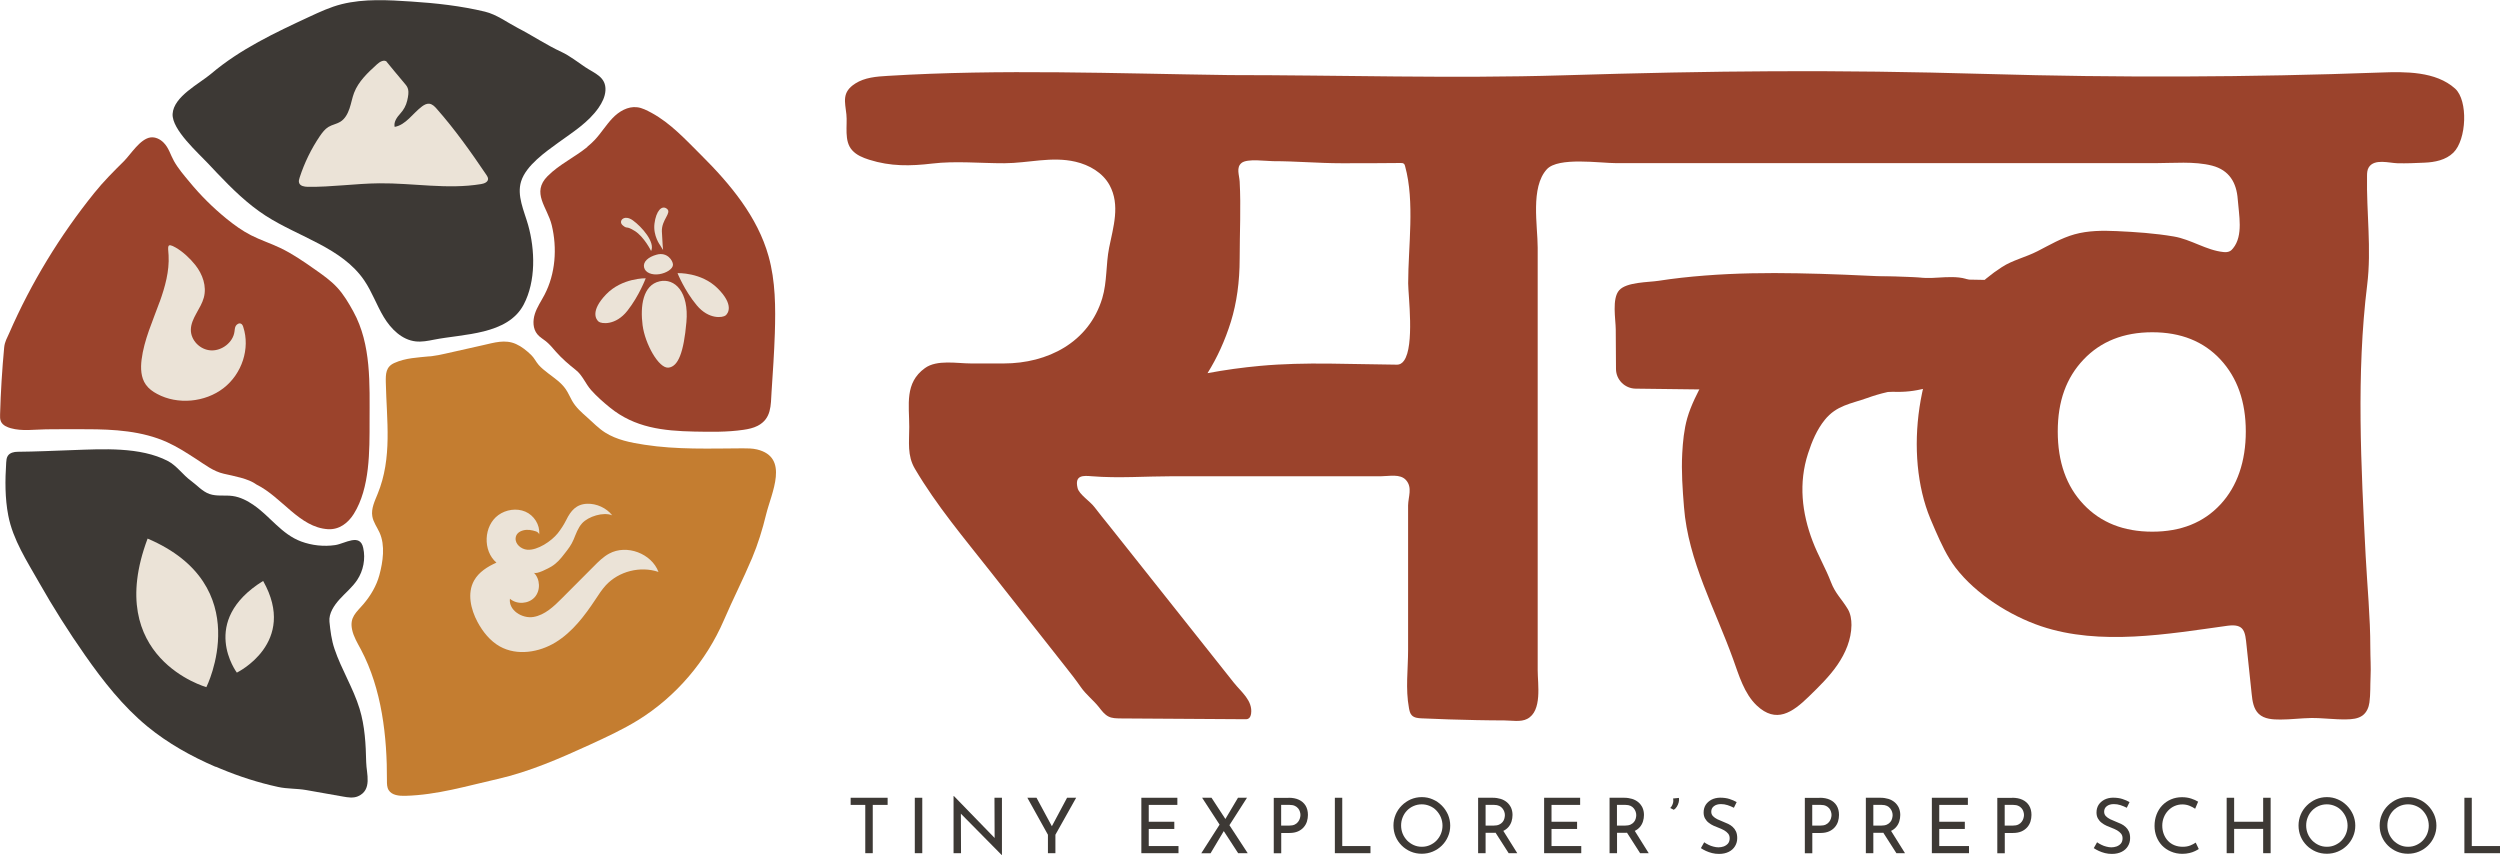 <svg xmlns="http://www.w3.org/2000/svg" width="424" height="145" viewBox="0 0 424 145" fill="none"><g clip-path="url(#clip0_20_1073)"><path d="M99.602 24.897C100.052 24.529 100.488 24.135 100.897 23.7C101.974 22.543 102.792 21.183 103.883 20.04C104.974 18.897 106.487 17.999 108.055 18.19C108.914 18.285 109.705 18.72 110.482 19.128C113.768 20.911 116.291 23.7 118.922 26.312C123.844 31.209 128.48 36.76 130.348 43.454C131.534 47.685 131.548 52.147 131.412 56.542C131.303 59.875 131.071 63.194 130.853 66.514C130.716 68.745 130.853 70.99 128.508 72.214C127.771 72.595 126.94 72.772 126.108 72.894C123.354 73.303 120.545 73.248 117.75 73.194C112.459 73.085 107.646 72.541 103.433 69.112C102.315 68.201 101.211 67.235 100.243 66.147C99.302 65.085 98.784 63.63 97.666 62.759C96.466 61.807 95.32 60.827 94.312 59.684C93.766 59.059 93.234 58.405 92.594 57.888C92.103 57.494 91.53 57.181 91.135 56.691C90.358 55.752 90.344 54.392 90.712 53.236C91.08 52.079 91.789 51.072 92.348 49.998C94.216 46.433 94.516 42.08 93.575 38.189C92.839 35.141 90.058 32.692 92.88 29.863C94.857 27.876 97.461 26.679 99.615 24.924L99.602 24.897Z" fill="#9B432C"></path><path d="M36.8 29.332C36.296 28.801 35.791 28.271 35.3 27.74C33.596 25.917 29.137 21.985 29.274 19.332C29.437 16.353 33.801 14.217 35.832 12.489C40.741 8.326 46.645 5.551 52.439 2.857C54.225 2.027 56.039 1.184 57.948 0.707C61.779 -0.245 65.842 1.29975e-05 69.755 0.259C73.941 0.531 78.141 0.993 82.231 1.973C84.222 2.449 86.022 3.809 87.822 4.748C90.33 6.041 92.675 7.632 95.239 8.816C96.643 9.469 97.952 10.517 99.234 11.374C100.856 12.462 102.82 13.033 102.683 15.36C102.615 16.421 102.124 17.401 101.524 18.271C99.793 20.761 97.175 22.393 94.748 24.148C92.553 25.74 89.212 28.067 88.38 30.761C87.631 33.182 88.871 35.713 89.567 38.148C90.753 42.352 90.903 47.699 88.817 51.657C86.09 56.827 78.604 56.61 73.559 57.616C72.55 57.82 71.528 58.011 70.505 57.902C68.16 57.644 66.306 55.793 65.092 53.78C63.879 51.766 63.102 49.508 61.779 47.562C57.989 41.998 50.708 40.229 45.049 36.583C41.981 34.597 39.364 32.026 36.841 29.373L36.8 29.332Z" fill="#3D3935"></path><path d="M0.927 72.269C0.6 72.078 0.314 71.833 0.164 71.493C-0.014 71.112 9.84408e-07 70.677 0.014 70.269C0.123 66.473 0.355 62.691 0.709 58.922C0.804 57.943 1.186 57.358 1.568 56.487C3.422 52.229 5.577 48.093 7.99 44.12C10.403 40.148 13.089 36.325 16.007 32.706C17.534 30.801 19.266 29.073 20.997 27.359C22.184 26.176 23.765 23.536 25.552 23.305C26.342 23.21 27.147 23.591 27.72 24.162C28.633 25.06 28.906 26.257 29.506 27.318C30.215 28.584 31.224 29.754 32.151 30.869C34.019 33.141 36.132 35.236 38.423 37.1C39.718 38.148 41.081 39.141 42.581 39.903C44.177 40.719 45.881 41.263 47.504 42.039C49.59 43.032 51.498 44.352 53.394 45.685C54.73 46.624 56.08 47.562 57.184 48.76C58.302 49.97 59.148 51.413 59.938 52.855C63.006 58.446 62.679 65.153 62.679 71.425C62.679 76.432 62.761 82.744 60.007 87.152C59.025 88.717 57.539 89.86 55.616 89.751C50.789 89.452 47.831 84.323 43.495 82.173C42.131 81.153 39.609 80.731 37.973 80.35C36.173 79.942 34.769 78.813 33.228 77.82C31.646 76.799 30.065 75.779 28.36 75.003C24.12 73.085 19.32 72.799 14.657 72.799C12.38 72.799 10.09 72.772 7.813 72.813C5.849 72.84 3.736 73.167 1.813 72.622C1.527 72.541 1.227 72.432 0.968 72.282L0.927 72.269Z" fill="#9B432C"></path><path d="M72.85 60.446C72.973 60.446 73.11 60.419 73.232 60.405C74.023 60.31 74.787 60.147 75.564 59.97C77.677 59.494 79.804 59.018 81.918 58.541C83.813 58.12 85.654 57.508 87.522 58.351C88.49 58.786 89.321 59.467 90.085 60.201C90.617 60.705 90.889 61.358 91.367 61.902C91.83 62.419 92.376 62.854 92.921 63.276C93.998 64.106 95.184 64.881 95.962 66.024C96.371 66.623 96.657 67.317 97.011 67.942C97.679 69.126 98.62 69.929 99.616 70.813C100.597 71.684 101.511 72.65 102.629 73.357C104.606 74.609 106.965 75.071 109.283 75.425C114.805 76.282 120.381 76.064 125.958 76.037C126.776 76.037 127.608 76.037 128.399 76.228C133.948 77.575 130.812 83.629 129.926 87.275C129.326 89.751 128.549 92.281 127.553 94.649C126.053 98.2 124.294 101.641 122.767 105.192C119.768 112.131 114.655 118.144 108.219 122.13C105.588 123.749 102.779 125.042 99.97 126.334C95.007 128.606 89.744 130.905 84.399 132.116C79.163 133.3 74.173 134.824 68.746 134.973C67.697 135 66.456 134.892 65.91 133.994C65.624 133.518 65.624 132.946 65.624 132.388C65.665 124.96 64.765 116.865 61.22 110.172C60.634 109.07 59.952 107.968 59.707 106.743C59.284 104.662 60.443 103.859 61.629 102.471C62.843 101.043 63.852 99.37 64.343 97.533C64.942 95.302 65.365 92.499 64.37 90.322C63.947 89.397 63.306 88.554 63.143 87.561C62.924 86.268 63.552 84.989 64.043 83.778C66.565 77.629 65.57 71.303 65.433 64.868C65.406 63.385 65.433 62.215 66.879 61.562C68.815 60.691 70.792 60.65 72.85 60.432V60.446Z" fill="#C47D30"></path><path d="M36.582 130.062C32.451 128.28 28.469 126.062 24.992 123.205C20.848 119.79 17.493 115.518 14.412 111.11C11.617 107.124 9.013 103.002 6.613 98.771C4.581 95.179 2.195 91.547 1.404 87.438C0.832 84.486 0.859 81.452 1.05 78.459C1.077 78.064 1.104 77.656 1.323 77.316C1.663 76.785 2.372 76.622 3 76.622C6.095 76.595 9.203 76.445 12.299 76.337C17.412 76.16 23.779 75.751 28.469 78.187C29.983 78.976 30.992 80.527 32.396 81.547C33.405 82.282 34.319 83.357 35.519 83.778C36.759 84.214 38.123 83.942 39.432 84.118C40.741 84.295 41.954 84.921 43.031 85.669C45.854 87.615 47.749 90.594 51.062 91.832C52.903 92.513 54.921 92.73 56.857 92.445C58.507 92.2 61.056 90.377 61.602 92.921C62.011 94.771 61.629 96.785 60.579 98.363C59.761 99.601 58.589 100.539 57.593 101.641C56.68 102.648 55.739 104.022 55.875 105.437C56.025 106.961 56.23 108.594 56.734 110.063C57.907 113.546 59.911 116.688 60.988 120.212C61.888 123.164 62.038 126.212 62.106 129.273C62.147 131.218 63.183 133.98 60.702 135.055C59.911 135.395 59.011 135.245 58.166 135.096C56.093 134.728 54.007 134.361 51.935 133.994C50.312 133.708 48.744 133.817 47.149 133.463C43.822 132.742 40.577 131.694 37.441 130.388C37.155 130.266 36.855 130.144 36.568 130.021L36.582 130.062Z" fill="#3D3935"></path><path d="M27.065 51.222C25.906 54.446 24.433 57.63 24.011 61.004C23.834 62.46 23.888 64.038 24.733 65.235C25.211 65.915 25.906 66.419 26.656 66.813C30.092 68.677 34.782 68.255 37.918 65.82C41.054 63.385 42.445 59.086 41.259 55.467C41.191 55.236 41.082 54.991 40.863 54.895C40.55 54.746 40.141 54.991 39.977 55.29C39.813 55.589 39.813 55.957 39.759 56.297C39.5 58.065 37.646 59.521 35.778 59.426C33.91 59.331 32.328 57.684 32.369 55.889C32.41 53.957 34.06 52.365 34.564 50.487C35.096 48.556 34.36 46.501 33.119 44.937C32.246 43.848 31.046 42.706 29.819 41.998C28.21 41.073 28.51 41.835 28.592 43.304C28.742 45.984 27.992 48.664 27.079 51.209L27.065 51.222Z" fill="#EBE3D7"></path><path d="M35 116.539C35 116.539 17.412 111.627 25.033 91.343C43.645 99.274 35 116.539 35 116.539Z" fill="#EBE3D7"></path><path d="M40.168 114.076C40.168 114.076 33.623 105.356 44.627 98.526C50.558 109.043 40.168 114.076 40.168 114.076Z" fill="#EBE3D7"></path><path d="M111.86 47.712C114.45 47.127 116.877 49.522 116.414 54.637C115.964 59.766 115.023 62.16 113.387 62.351C111.737 62.541 109.392 58.324 108.983 55.154C108.574 51.984 108.996 48.352 111.873 47.712H111.86Z" fill="#EBE3D7"></path><path d="M111.355 43.195C113.155 42.678 114.137 44.202 114.137 44.896C114.137 45.59 113.046 46.311 111.819 46.501C110.592 46.692 109.419 46.27 109.228 45.318C109.037 44.365 109.978 43.576 111.355 43.195Z" fill="#EBE3D7"></path><path d="M109.514 47.195C109.514 47.195 105.492 47.113 102.792 49.93C100.093 52.746 101.074 54.188 101.538 54.555C102.002 54.923 104.401 55.249 106.406 52.705C108.41 50.161 109.514 47.195 109.514 47.195Z" fill="#EBE3D7"></path><path d="M114.914 46.324C114.914 46.324 118.936 46.148 121.704 48.896C124.472 51.644 123.531 53.113 123.067 53.494C122.604 53.875 120.231 54.256 118.159 51.766C116.086 49.277 114.914 46.338 114.914 46.338V46.324Z" fill="#EBE3D7"></path><path d="M110.428 42.569C110.428 42.569 109.255 40.175 107.674 39.182C106.092 38.189 106.46 38.923 105.629 38.23C104.783 37.549 105.806 36.27 107.333 37.372C108.86 38.474 111.151 41.087 110.428 42.569Z" fill="#EBE3D7"></path><path d="M111.996 41.644C111.996 41.644 110.728 40.025 111.001 37.903C111.273 35.781 112.241 34.719 113.114 35.413C113.987 36.107 112.173 37.264 112.255 39.264C112.337 41.25 112.46 42.406 112.46 42.406L111.996 41.658V41.644Z" fill="#EBE3D7"></path><path d="M65.61 10.476C65.147 10.04 64.397 10.476 63.933 10.911C62.393 12.312 60.797 13.795 60.047 15.754C59.72 16.625 59.57 17.55 59.27 18.421C58.97 19.292 58.507 20.176 57.716 20.652C57.102 21.033 56.339 21.142 55.712 21.523C55.098 21.89 54.662 22.489 54.253 23.074C52.78 25.25 51.621 27.631 50.817 30.121C50.721 30.42 50.626 30.733 50.735 31.033C50.926 31.563 51.621 31.672 52.194 31.686C56.243 31.74 60.266 31.128 64.315 31.087C70.083 31.033 75.891 32.162 81.577 31.223C82.108 31.141 82.749 30.896 82.776 30.366C82.776 30.107 82.64 29.876 82.49 29.659C79.872 25.781 77.159 21.958 74.064 18.448C73.723 18.054 73.314 17.645 72.796 17.591C72.346 17.55 71.937 17.782 71.569 18.054C70.001 19.224 68.856 21.169 66.933 21.523C66.742 20.693 67.315 19.89 67.887 19.264C68.46 18.639 68.869 17.904 69.06 17.074C69.483 15.319 69.21 14.829 68.665 14.203C68.024 13.482 65.638 10.544 65.583 10.489L65.61 10.476Z" fill="#EBE3D7"></path><path d="M91.448 90.594C91.598 89.003 90.562 87.397 89.09 86.771C87.617 86.146 85.817 86.418 84.522 87.356C82.013 89.18 81.849 93.411 84.195 95.424C82.695 96.091 81.209 97.016 80.404 98.458C79.204 100.594 79.832 103.328 80.99 105.492C81.89 107.165 83.131 108.716 84.781 109.641C87.685 111.26 91.435 110.661 94.257 108.92C97.079 107.179 99.152 104.444 100.979 101.682C101.524 100.852 102.07 100.009 102.738 99.274C104.947 96.88 108.601 95.955 111.682 97.002C110.496 93.859 106.283 92.281 103.324 93.887C102.315 94.431 101.483 95.261 100.679 96.077C98.893 97.873 97.093 99.669 95.307 101.465C93.93 102.852 92.403 104.308 90.48 104.635C88.544 104.961 86.226 103.478 86.485 101.546C87.658 102.567 89.635 102.444 90.671 101.301C91.707 100.159 91.639 98.186 90.521 97.111C90.944 97.506 93.125 96.322 93.507 96.091C94.475 95.506 95.089 94.757 95.757 93.887C96.37 93.111 96.889 92.445 97.284 91.506C97.679 90.567 98.02 89.52 98.729 88.744C99.779 87.588 102.329 86.785 103.829 87.397C102.861 86.146 101.17 85.384 99.588 85.438C97.734 85.506 96.807 86.622 96.043 88.173C95.634 88.989 95.143 89.751 94.584 90.458C93.534 91.764 91.176 93.37 89.43 93.234C88.38 93.152 87.331 92.268 87.453 91.22C87.535 90.513 88.081 90.118 88.776 89.941C89.471 89.764 90.207 89.9 90.889 90.118C91.107 90.186 91.407 90.404 91.435 90.622L91.448 90.594Z" fill="#EBE3D7"></path><path d="M325.843 47.086C322.994 46.923 320.239 46.746 317.363 47.045C311.5 47.671 305.8 49.63 300.755 52.623C298.219 54.133 295.915 55.902 293.733 57.875C291.552 59.847 290.434 61.807 289.03 64.46C287.925 66.555 286.807 68.663 286.153 70.935C285.607 72.881 285.416 74.894 285.307 76.908C285.144 79.955 285.362 82.989 285.607 86.023C286.316 95.125 290.911 103.369 293.952 111.831C294.92 114.512 295.806 117.627 297.947 119.654C301.233 122.756 303.987 120.851 306.755 118.158C308.486 116.471 310.245 114.77 311.622 112.77C312.999 110.77 313.981 108.444 314.008 106.022C314.008 105.083 313.872 104.118 313.395 103.315C312.29 101.492 311.281 100.689 310.532 98.73C309.632 96.376 308.336 94.186 307.436 91.819C305.582 86.975 305.023 81.901 306.646 76.908C307.3 74.881 308.132 72.881 309.482 71.207C311.472 68.745 313.913 68.487 316.667 67.507C318.89 66.704 321.208 66.16 323.58 65.956C326.28 65.725 328.679 66.596 330.343 63.97C332.02 61.344 333.097 58.133 334.461 55.331C335.388 53.399 336.397 52.202 335.865 49.916C335.729 49.345 335.524 48.787 335.142 48.352C333.342 46.229 328.993 47.263 326.607 47.141C326.361 47.141 326.102 47.113 325.857 47.1L325.843 47.086Z" fill="#9B432C"></path><path d="M336.942 12.544H336.874C310.954 11.795 291.02 11.986 265.06 12.775C246.203 13.346 227.4 12.734 208.544 12.734C189.196 12.476 169.834 11.687 150.528 12.87C148.632 12.979 146.655 13.142 145.06 14.163C142.729 15.646 143.315 17.251 143.547 19.387C143.751 21.278 143.097 23.917 144.528 25.482C145.265 26.312 146.342 26.747 147.405 27.087C151.059 28.244 154.4 28.175 158.095 27.74C162.063 27.264 166.33 27.699 170.339 27.686C174.402 27.672 178.343 26.488 182.392 27.427C184.737 27.971 187.014 29.277 188.173 31.386C190.028 34.774 188.8 38.542 188.105 42.025C187.546 44.855 187.778 47.807 186.946 50.569C184.683 58.079 177.674 61.643 170.23 61.643H164.708C162.308 61.643 158.913 60.95 156.868 62.432C153.391 64.936 154.209 68.636 154.209 72.418C154.209 74.99 153.841 77.248 155.163 79.493C158.845 85.751 163.576 91.343 168.062 97.043C172.248 102.349 176.434 107.668 180.62 112.974C181.56 114.158 182.474 115.328 183.333 116.566C184.192 117.804 185.433 118.743 186.373 119.926C186.851 120.539 187.328 121.192 188.023 121.532C188.623 121.831 189.332 121.831 190 121.845C197.049 121.885 204.099 121.94 211.148 121.981C211.339 121.981 211.53 121.981 211.693 121.899C212.007 121.749 212.129 121.382 212.184 121.042C212.498 118.824 210.48 117.328 209.253 115.777C208.039 114.253 206.839 112.729 205.626 111.206C201.631 106.172 197.636 101.138 193.641 96.104C191.759 93.737 189.891 91.383 188.01 89.016C187.219 88.023 186.401 87.043 185.637 86.023C184.874 85.003 183.019 83.86 182.76 82.772C182.215 80.54 183.728 80.649 185.174 80.772C189.687 81.139 194.377 80.772 198.904 80.772H228.409C230.359 80.772 232.295 80.772 234.245 80.772C235.581 80.772 237.49 80.309 238.472 81.438C239.576 82.704 238.84 84.241 238.813 85.71C238.799 86.921 238.813 88.145 238.813 89.356V98.24C238.813 102.226 238.813 106.226 238.813 110.213C238.813 113.532 238.349 116.824 238.963 120.103C239.045 120.539 239.14 121.015 239.454 121.328C239.863 121.749 240.517 121.804 241.103 121.831C244.198 121.967 247.307 122.076 250.402 122.13C251.984 122.158 253.566 122.185 255.161 122.185C256.347 122.185 257.915 122.498 259.006 121.926C261.596 120.593 260.792 116.063 260.792 113.655V42.012C260.792 38.243 259.538 31.767 262.346 28.706C264.296 26.584 271.359 27.672 274.195 27.672H365.439C368.52 27.672 372.174 27.318 375.174 28.094C378.078 28.856 379.319 30.965 379.523 33.822C379.714 36.447 380.491 39.944 378.733 42.107C378.583 42.297 378.405 42.488 378.187 42.597C377.86 42.773 377.465 42.787 377.096 42.746C374.219 42.461 371.588 40.597 368.67 40.107C365.466 39.563 362.221 39.345 358.976 39.195C356.59 39.087 354.149 39.1 351.845 39.74C349.609 40.365 347.618 41.549 345.573 42.597C343.528 43.644 341.36 44.107 339.533 45.29C337.719 46.46 336.042 47.834 334.542 49.399C326.007 58.256 322.926 74.255 326.621 85.874C327.057 87.261 327.643 88.608 328.229 89.941C329.198 92.145 330.206 94.363 331.665 96.281C335.129 100.798 340.869 104.417 346.186 106.213C356.167 109.573 367.743 107.519 377.765 106.131C380.669 105.737 380.778 107.124 381.023 109.546C381.31 112.253 381.596 114.974 381.882 117.682C382.005 118.906 382.196 120.239 383.096 121.083C384.037 121.967 385.468 122.035 386.763 122.035C388.495 122.035 390.227 121.804 391.931 121.777C393.922 121.749 395.912 122.049 397.917 122.008C398.885 121.994 399.935 121.913 400.712 121.328C401.394 120.811 401.748 119.967 401.857 119.124C402.048 117.736 401.98 116.199 402.048 114.784C402.13 113.151 402.007 111.505 402.007 109.859C402.007 104.648 401.489 99.465 401.216 94.281C400.439 79.139 399.607 63.412 401.475 48.311C402.225 42.243 401.339 35.998 401.448 29.863C401.448 29.346 401.475 28.788 401.762 28.352C402.73 26.883 405.17 27.645 406.588 27.686C408.102 27.727 409.643 27.659 411.156 27.59C412.942 27.523 414.824 27.142 416.092 25.89C418.342 23.686 418.614 17.047 416.392 15.033C413.106 12.068 407.911 12.149 403.766 12.299C381.487 13.115 359.194 13.197 336.915 12.544H336.942ZM238.131 61.154C237.817 61.603 237.408 61.861 236.877 61.847C229.159 61.793 221.428 61.344 213.725 62.051C210.739 62.324 207.766 62.732 204.794 63.289C206.444 60.65 207.766 57.739 208.762 54.555C209.743 51.372 210.248 47.794 210.248 43.835C210.248 39.508 210.48 35.128 210.248 30.815C210.193 29.699 209.607 28.407 210.575 27.631C211.543 26.856 214.734 27.332 215.879 27.332C219.765 27.332 223.637 27.686 227.523 27.686C230.864 27.686 234.204 27.686 237.545 27.645C237.736 27.645 237.954 27.645 238.104 27.781C238.226 27.89 238.267 28.04 238.308 28.203C239.972 34.257 238.826 41.808 238.826 48.066C238.826 50.038 239.931 58.65 238.117 61.167L238.131 61.154ZM376.592 85.547C373.729 88.635 369.884 90.173 365.03 90.173C360.176 90.173 356.29 88.635 353.372 85.547C350.454 82.472 348.995 78.35 348.995 73.18C348.995 68.01 350.454 64.051 353.372 60.977C356.29 57.902 360.176 56.351 365.03 56.351C369.884 56.351 373.742 57.902 376.592 60.977C379.455 64.065 380.887 68.133 380.887 73.18C380.887 78.228 379.455 82.472 376.592 85.547Z" fill="#9B432C"></path><path d="M144.269 135.3H150.541V136.511H148.019V144.701H146.751V136.511H144.269V135.3Z" fill="#3D3935"></path><path d="M155.15 135.3H156.418V144.701H155.15V135.3Z" fill="#3D3935"></path><path d="M169.876 145L162.595 137.626L162.963 137.721L162.99 144.701H161.722V135.014H161.79L168.976 142.415L168.689 142.347L168.662 135.3H169.93V145H169.876Z" fill="#3D3935"></path><path d="M177.729 141.572L174.239 135.3H175.793L178.588 140.483L178.193 140.51L180.974 135.3H182.515L178.997 141.572V144.701H177.729V141.572Z" fill="#3D3935"></path><path d="M193.559 135.3H199.681V136.511H194.827V139.368H199.163V140.592H194.827V143.49H199.872V144.701H193.573V135.3H193.559Z" fill="#3D3935"></path><path d="M203.744 144.701L207.016 139.585L207.63 140.823L205.312 144.714H203.744V144.701ZM203.88 135.3H205.476L211.611 144.701H209.989L203.88 135.3ZM207.685 139.136L209.962 135.3H211.489L208.353 140.198L207.685 139.136Z" fill="#3D3935"></path><path d="M218.538 135.3C219.22 135.3 219.806 135.409 220.297 135.64C220.788 135.871 221.156 136.198 221.428 136.633C221.687 137.068 221.824 137.585 221.824 138.211C221.824 138.579 221.769 138.946 221.66 139.313C221.551 139.667 221.374 139.993 221.115 140.293C220.869 140.578 220.542 140.823 220.147 141C219.751 141.177 219.26 141.272 218.688 141.272H217.297V144.714H216.029V135.313H218.538V135.3ZM218.661 140.021C219.029 140.021 219.342 139.966 219.588 139.844C219.833 139.721 220.024 139.572 220.16 139.381C220.297 139.191 220.406 139 220.46 138.796C220.515 138.592 220.556 138.415 220.556 138.238C220.556 138.048 220.529 137.857 220.46 137.653C220.406 137.449 220.297 137.259 220.16 137.096C220.024 136.932 219.833 136.783 219.601 136.674C219.37 136.565 219.083 136.511 218.742 136.511H217.283V140.021H218.661Z" fill="#3D3935"></path><path d="M226.378 135.3H227.646V143.49H232.432V144.701H226.392V135.3H226.378Z" fill="#3D3935"></path><path d="M236.331 140.007C236.331 139.354 236.454 138.742 236.699 138.157C236.945 137.572 237.286 137.068 237.736 136.619C238.186 136.17 238.69 135.83 239.263 135.572C239.835 135.327 240.463 135.191 241.131 135.191C241.799 135.191 242.399 135.313 242.985 135.572C243.571 135.817 244.076 136.17 244.526 136.619C244.976 137.068 245.317 137.585 245.576 138.157C245.821 138.742 245.957 139.354 245.957 140.021C245.957 140.687 245.835 141.3 245.576 141.885C245.33 142.47 244.976 142.973 244.539 143.408C244.089 143.844 243.585 144.184 242.999 144.429C242.412 144.673 241.799 144.796 241.131 144.796C240.463 144.796 239.835 144.673 239.263 144.429C238.69 144.184 238.172 143.844 237.736 143.408C237.299 142.973 236.945 142.47 236.699 141.885C236.454 141.3 236.331 140.674 236.331 139.993V140.007ZM237.627 140.007C237.627 140.51 237.722 140.973 237.899 141.408C238.077 141.844 238.336 142.211 238.649 142.551C238.976 142.878 239.345 143.136 239.767 143.327C240.19 143.517 240.64 143.612 241.144 143.612C241.649 143.612 242.099 143.517 242.521 143.327C242.944 143.136 243.312 142.891 243.626 142.565C243.939 142.238 244.199 141.857 244.376 141.422C244.553 140.987 244.648 140.524 244.648 140.034C244.648 139.544 244.553 139.068 244.376 138.633C244.199 138.198 243.939 137.817 243.626 137.477C243.312 137.136 242.931 136.878 242.508 136.701C242.072 136.511 241.622 136.415 241.131 136.415C240.64 136.415 240.176 136.511 239.74 136.701C239.304 136.892 238.936 137.15 238.622 137.477C238.308 137.803 238.063 138.184 237.886 138.633C237.708 139.068 237.627 139.531 237.627 140.021V140.007Z" fill="#3D3935"></path><path d="M253.184 135.3C253.661 135.3 254.097 135.368 254.506 135.49C254.915 135.613 255.256 135.803 255.556 136.048C255.856 136.293 256.088 136.606 256.265 136.96C256.429 137.327 256.524 137.735 256.524 138.211C256.524 138.579 256.47 138.946 256.361 139.3C256.252 139.653 256.074 139.98 255.829 140.266C255.584 140.551 255.256 140.796 254.847 140.973C254.438 141.15 253.947 141.245 253.347 141.245H251.957V144.701H250.689V135.3H253.184ZM253.32 140.021C253.688 140.021 254.002 139.966 254.247 139.857C254.493 139.749 254.684 139.599 254.834 139.422C254.984 139.245 255.079 139.055 255.134 138.851C255.188 138.647 255.229 138.456 255.229 138.266C255.229 138.075 255.202 137.885 255.134 137.681C255.065 137.477 254.97 137.3 254.82 137.109C254.684 136.932 254.493 136.783 254.261 136.674C254.029 136.565 253.757 136.511 253.416 136.511H251.957V140.021H253.32ZM254.861 140.755L257.329 144.701H255.87L253.361 140.783L254.875 140.742L254.861 140.755Z" fill="#3D3935"></path><path d="M261.869 135.3H267.991V136.511H263.137V139.368H267.473V140.592H263.137V143.49H268.182V144.701H261.883V135.3H261.869Z" fill="#3D3935"></path><path d="M275.477 135.3C275.954 135.3 276.39 135.368 276.799 135.49C277.208 135.613 277.549 135.803 277.849 136.048C278.149 136.293 278.381 136.606 278.558 136.96C278.722 137.327 278.817 137.735 278.817 138.211C278.817 138.579 278.763 138.946 278.653 139.3C278.544 139.653 278.367 139.98 278.122 140.266C277.876 140.551 277.549 140.796 277.14 140.973C276.731 141.15 276.24 141.245 275.64 141.245H274.249V144.701H272.981V135.3H275.477ZM275.599 140.021C275.967 140.021 276.281 139.966 276.526 139.857C276.772 139.749 276.963 139.599 277.113 139.422C277.263 139.245 277.358 139.055 277.413 138.851C277.467 138.647 277.508 138.456 277.508 138.266C277.508 138.075 277.481 137.885 277.413 137.681C277.345 137.477 277.249 137.3 277.099 137.109C276.963 136.932 276.772 136.783 276.54 136.674C276.308 136.565 276.036 136.511 275.695 136.511H274.236V140.021H275.599ZM277.154 140.755L279.622 144.701H278.163L275.654 140.783L277.167 140.742L277.154 140.755Z" fill="#3D3935"></path><path d="M283.262 137.055C283.439 136.878 283.589 136.647 283.698 136.334C283.807 136.034 283.821 135.722 283.753 135.422L284.748 135.327C284.789 135.558 284.776 135.817 284.707 136.075C284.639 136.347 284.53 136.592 284.394 136.81C284.244 137.041 284.08 137.218 283.876 137.341L283.262 137.028V137.055Z" fill="#3D3935"></path><path d="M294.047 136.987C293.72 136.824 293.379 136.674 292.997 136.551C292.616 136.429 292.247 136.375 291.879 136.375C291.375 136.375 290.979 136.497 290.679 136.728C290.379 136.96 290.229 137.272 290.229 137.667C290.229 137.966 290.325 138.211 290.516 138.415C290.707 138.619 290.966 138.796 291.266 138.946C291.579 139.096 291.907 139.232 292.247 139.368C292.534 139.476 292.82 139.599 293.106 139.735C293.393 139.871 293.652 140.048 293.884 140.266C294.115 140.483 294.293 140.728 294.429 141.027C294.565 141.327 294.633 141.708 294.633 142.143C294.633 142.646 294.511 143.095 294.265 143.503C294.02 143.912 293.665 144.238 293.202 144.469C292.738 144.701 292.193 144.823 291.552 144.823C291.143 144.823 290.748 144.782 290.379 144.687C289.998 144.592 289.657 144.469 289.33 144.32C289.002 144.17 288.716 144.007 288.471 143.844L289.03 142.85C289.234 143 289.48 143.136 289.752 143.272C290.025 143.408 290.298 143.517 290.598 143.585C290.898 143.667 291.184 143.708 291.457 143.708C291.757 143.708 292.057 143.653 292.343 143.558C292.629 143.449 292.875 143.286 293.065 143.068C293.256 142.837 293.352 142.538 293.352 142.17C293.352 141.857 293.27 141.599 293.093 141.381C292.916 141.163 292.697 140.987 292.425 140.823C292.152 140.674 291.852 140.538 291.538 140.415C291.238 140.306 290.938 140.184 290.639 140.048C290.339 139.912 290.066 139.749 289.807 139.544C289.548 139.354 289.343 139.109 289.18 138.823C289.016 138.538 288.934 138.198 288.934 137.789C288.934 137.3 289.057 136.864 289.289 136.497C289.534 136.13 289.861 135.844 290.27 135.626C290.693 135.409 291.17 135.3 291.702 135.286C292.316 135.286 292.847 135.354 293.311 135.504C293.774 135.653 294.184 135.83 294.538 136.034L294.061 137.014L294.047 136.987Z" fill="#3D3935"></path><path d="M308.609 135.3C309.291 135.3 309.877 135.409 310.368 135.64C310.859 135.871 311.227 136.198 311.5 136.633C311.759 137.068 311.895 137.585 311.895 138.211C311.895 138.579 311.841 138.946 311.732 139.313C311.622 139.667 311.445 139.993 311.186 140.293C310.941 140.578 310.613 140.823 310.218 141C309.823 141.177 309.332 141.272 308.759 141.272H307.368V144.714H306.1V135.313H308.609V135.3ZM308.732 140.021C309.1 140.021 309.414 139.966 309.659 139.844C309.904 139.721 310.095 139.572 310.232 139.381C310.368 139.191 310.477 139 310.532 138.796C310.586 138.592 310.627 138.415 310.627 138.238C310.627 138.048 310.6 137.857 310.532 137.653C310.477 137.449 310.368 137.259 310.232 137.096C310.095 136.932 309.904 136.783 309.673 136.674C309.441 136.565 309.155 136.511 308.814 136.511H307.355V140.021H308.732Z" fill="#3D3935"></path><path d="M318.944 135.3C319.421 135.3 319.858 135.368 320.267 135.49C320.676 135.613 321.017 135.803 321.317 136.048C321.617 136.293 321.848 136.606 322.026 136.96C322.189 137.327 322.285 137.735 322.285 138.211C322.285 138.579 322.23 138.946 322.121 139.3C322.012 139.653 321.835 139.98 321.589 140.266C321.344 140.551 321.017 140.796 320.608 140.973C320.199 141.15 319.708 141.245 319.108 141.245H317.717V144.701H316.449V135.3H318.944ZM319.081 140.021C319.449 140.021 319.762 139.966 320.008 139.857C320.253 139.749 320.444 139.599 320.594 139.422C320.744 139.245 320.84 139.055 320.894 138.851C320.949 138.647 320.989 138.456 320.989 138.266C320.989 138.075 320.962 137.885 320.894 137.681C320.826 137.477 320.73 137.3 320.58 137.109C320.444 136.932 320.253 136.783 320.021 136.674C319.79 136.565 319.517 136.511 319.176 136.511H317.717V140.021H319.081ZM320.621 140.755L323.089 144.701H321.63L319.122 140.783L320.635 140.742L320.621 140.755Z" fill="#3D3935"></path><path d="M327.63 135.3H333.752V136.511H328.898V139.368H333.234V140.592H328.898V143.49H333.943V144.701H327.643V135.3H327.63Z" fill="#3D3935"></path><path d="M341.251 135.3C341.932 135.3 342.519 135.409 343.01 135.64C343.5 135.871 343.869 136.198 344.141 136.633C344.4 137.068 344.537 137.585 344.537 138.211C344.537 138.579 344.482 138.946 344.373 139.313C344.264 139.667 344.087 139.993 343.828 140.293C343.582 140.578 343.255 140.823 342.86 141C342.464 141.177 341.973 141.272 341.401 141.272H340.01V144.714H338.742V135.313H341.251V135.3ZM341.373 140.021C341.742 140.021 342.055 139.966 342.301 139.844C342.546 139.721 342.737 139.572 342.873 139.381C343.01 139.191 343.119 139 343.173 138.796C343.228 138.592 343.269 138.415 343.269 138.238C343.269 138.048 343.241 137.857 343.173 137.653C343.119 137.449 343.01 137.259 342.873 137.096C342.737 136.932 342.546 136.783 342.314 136.674C342.082 136.565 341.796 136.511 341.455 136.511H339.996V140.021H341.373Z" fill="#3D3935"></path><path d="M360.68 136.987C360.353 136.824 360.012 136.674 359.63 136.551C359.249 136.429 358.88 136.375 358.512 136.375C358.008 136.375 357.612 136.497 357.312 136.728C357.012 136.96 356.863 137.272 356.863 137.667C356.863 137.966 356.958 138.211 357.149 138.415C357.34 138.619 357.599 138.796 357.899 138.946C358.212 139.096 358.54 139.232 358.88 139.368C359.167 139.476 359.453 139.599 359.739 139.735C360.026 139.871 360.285 140.048 360.517 140.266C360.748 140.483 360.926 140.728 361.062 141.027C361.198 141.327 361.267 141.708 361.267 142.143C361.267 142.646 361.144 143.095 360.898 143.503C360.653 143.912 360.298 144.238 359.835 144.469C359.371 144.701 358.826 144.823 358.185 144.823C357.776 144.823 357.381 144.782 357.012 144.687C356.631 144.592 356.29 144.469 355.963 144.32C355.635 144.17 355.349 144.007 355.104 143.844L355.663 142.85C355.867 143 356.113 143.136 356.385 143.272C356.658 143.408 356.931 143.517 357.231 143.585C357.531 143.667 357.817 143.708 358.09 143.708C358.39 143.708 358.69 143.653 358.976 143.558C359.262 143.449 359.508 143.286 359.699 143.068C359.889 142.837 359.985 142.538 359.985 142.17C359.985 141.857 359.903 141.599 359.726 141.381C359.549 141.163 359.33 140.987 359.058 140.823C358.785 140.674 358.485 140.538 358.171 140.415C357.871 140.306 357.572 140.184 357.272 140.048C356.972 139.912 356.699 139.749 356.44 139.544C356.181 139.354 355.976 139.109 355.813 138.823C355.649 138.538 355.567 138.198 355.567 137.789C355.567 137.3 355.69 136.864 355.922 136.497C356.167 136.13 356.494 135.844 356.903 135.626C357.326 135.409 357.803 135.3 358.335 135.286C358.949 135.286 359.48 135.354 359.944 135.504C360.408 135.653 360.817 135.83 361.171 136.034L360.694 137.014L360.68 136.987Z" fill="#3D3935"></path><path d="M372.911 143.993C372.761 144.102 372.542 144.211 372.27 144.347C371.997 144.483 371.683 144.592 371.329 144.673C370.974 144.755 370.565 144.81 370.143 144.81C369.42 144.81 368.766 144.673 368.179 144.415C367.593 144.17 367.089 143.816 366.68 143.395C366.27 142.959 365.957 142.456 365.739 141.898C365.521 141.327 365.411 140.728 365.411 140.089C365.411 139.381 365.521 138.742 365.752 138.143C365.984 137.545 366.298 137.028 366.72 136.592C367.143 136.157 367.634 135.817 368.207 135.572C368.779 135.327 369.393 135.205 370.075 135.205C370.634 135.205 371.152 135.286 371.615 135.436C372.079 135.585 372.474 135.762 372.802 135.966L372.297 137.164C372.038 136.987 371.724 136.81 371.343 136.66C370.974 136.511 370.565 136.429 370.116 136.429C369.666 136.429 369.216 136.524 368.807 136.701C368.397 136.878 368.043 137.136 367.729 137.463C367.416 137.789 367.17 138.17 366.993 138.606C366.816 139.041 366.72 139.517 366.72 140.021C366.72 140.524 366.802 141 366.966 141.436C367.129 141.871 367.361 142.252 367.661 142.578C367.961 142.905 368.329 143.163 368.752 143.34C369.175 143.517 369.652 143.612 370.184 143.612C370.661 143.612 371.084 143.544 371.465 143.395C371.833 143.245 372.147 143.082 372.392 142.905L372.924 144.02L372.911 143.993Z" fill="#3D3935"></path><path d="M385.1 135.3V144.701H383.832V140.578H378.91V144.701H377.642V135.3H378.91V139.368H383.832V135.3H385.1Z" fill="#3D3935"></path><path d="M389.831 140.007C389.831 139.354 389.954 138.742 390.199 138.157C390.445 137.572 390.786 137.068 391.236 136.619C391.686 136.17 392.19 135.83 392.763 135.572C393.335 135.327 393.963 135.191 394.631 135.191C395.299 135.191 395.899 135.313 396.485 135.572C397.071 135.817 397.576 136.17 398.026 136.619C398.476 137.068 398.817 137.585 399.076 138.157C399.321 138.742 399.457 139.354 399.457 140.021C399.457 140.687 399.335 141.3 399.076 141.885C398.83 142.47 398.476 142.973 398.039 143.408C397.589 143.844 397.085 144.184 396.499 144.429C395.912 144.673 395.299 144.796 394.631 144.796C393.963 144.796 393.335 144.673 392.763 144.429C392.19 144.184 391.672 143.844 391.236 143.408C390.799 142.973 390.445 142.47 390.199 141.885C389.954 141.3 389.831 140.674 389.831 139.993V140.007ZM391.127 140.007C391.127 140.51 391.222 140.973 391.399 141.408C391.577 141.844 391.836 142.211 392.149 142.551C392.476 142.878 392.845 143.136 393.267 143.327C393.69 143.517 394.14 143.612 394.644 143.612C395.149 143.612 395.599 143.517 396.021 143.327C396.444 143.136 396.812 142.891 397.126 142.565C397.44 142.238 397.699 141.857 397.876 141.422C398.053 140.987 398.149 140.524 398.149 140.034C398.149 139.544 398.053 139.068 397.876 138.633C397.699 138.198 397.44 137.817 397.126 137.477C396.812 137.136 396.431 136.878 396.008 136.701C395.572 136.511 395.122 136.415 394.631 136.415C394.14 136.415 393.676 136.511 393.24 136.701C392.804 136.892 392.436 137.15 392.122 137.477C391.808 137.803 391.563 138.184 391.386 138.633C391.208 139.068 391.127 139.531 391.127 140.021V140.007Z" fill="#3D3935"></path><path d="M403.589 140.007C403.589 139.354 403.712 138.742 403.957 138.157C404.202 137.572 404.543 137.068 404.993 136.619C405.443 136.17 405.948 135.83 406.52 135.572C407.093 135.327 407.72 135.191 408.388 135.191C409.056 135.191 409.656 135.313 410.243 135.572C410.829 135.817 411.333 136.17 411.783 136.619C412.233 137.068 412.574 137.585 412.833 138.157C413.079 138.742 413.215 139.354 413.215 140.021C413.215 140.687 413.092 141.3 412.833 141.885C412.588 142.47 412.233 142.973 411.797 143.408C411.347 143.844 410.843 144.184 410.256 144.429C409.67 144.673 409.056 144.796 408.388 144.796C407.72 144.796 407.093 144.673 406.52 144.429C405.948 144.184 405.43 143.844 404.993 143.408C404.557 142.973 404.202 142.47 403.957 141.885C403.712 141.3 403.589 140.674 403.589 139.993V140.007ZM404.898 140.007C404.898 140.51 404.993 140.973 405.171 141.408C405.348 141.844 405.607 142.211 405.92 142.551C406.248 142.878 406.616 143.136 407.038 143.327C407.461 143.517 407.911 143.612 408.416 143.612C408.92 143.612 409.37 143.517 409.793 143.327C410.215 143.136 410.583 142.891 410.897 142.565C411.211 142.238 411.47 141.857 411.647 141.422C411.824 140.987 411.92 140.524 411.92 140.034C411.92 139.544 411.824 139.068 411.647 138.633C411.47 138.198 411.211 137.817 410.897 137.477C410.583 137.136 410.202 136.878 409.779 136.701C409.343 136.511 408.893 136.415 408.402 136.415C407.911 136.415 407.448 136.511 407.011 136.701C406.575 136.892 406.207 137.15 405.893 137.477C405.58 137.803 405.334 138.184 405.157 138.633C404.98 139.068 404.898 139.531 404.898 140.021V140.007Z" fill="#3D3935"></path><path d="M417.946 135.3H419.214V143.49H424V144.701H417.96V135.3H417.946Z" fill="#3D3935"></path><path d="M274.072 62.569C274.072 64.405 275.572 65.888 277.399 65.915L321.78 66.46C329.102 66.555 335.797 61.97 338.837 54.773L338.987 54.406C339.451 53.317 339.914 52.202 339.983 51.004C340.051 49.807 339.628 48.515 338.674 47.916C337.992 47.494 337.174 47.481 336.383 47.467C325.871 47.358 315.386 46.528 304.887 46.352C299.637 46.256 294.374 46.324 289.139 46.733C286.494 46.937 283.862 47.222 281.244 47.63C279.553 47.889 275.872 47.821 274.618 49.222C273.35 50.637 274.018 54.147 274.031 55.875L274.072 62.569Z" fill="#9B432C"></path></g><defs><clipPath id="clip0_20_1073"><rect width="424" height="145" fill="white"></rect></clipPath></defs></svg>